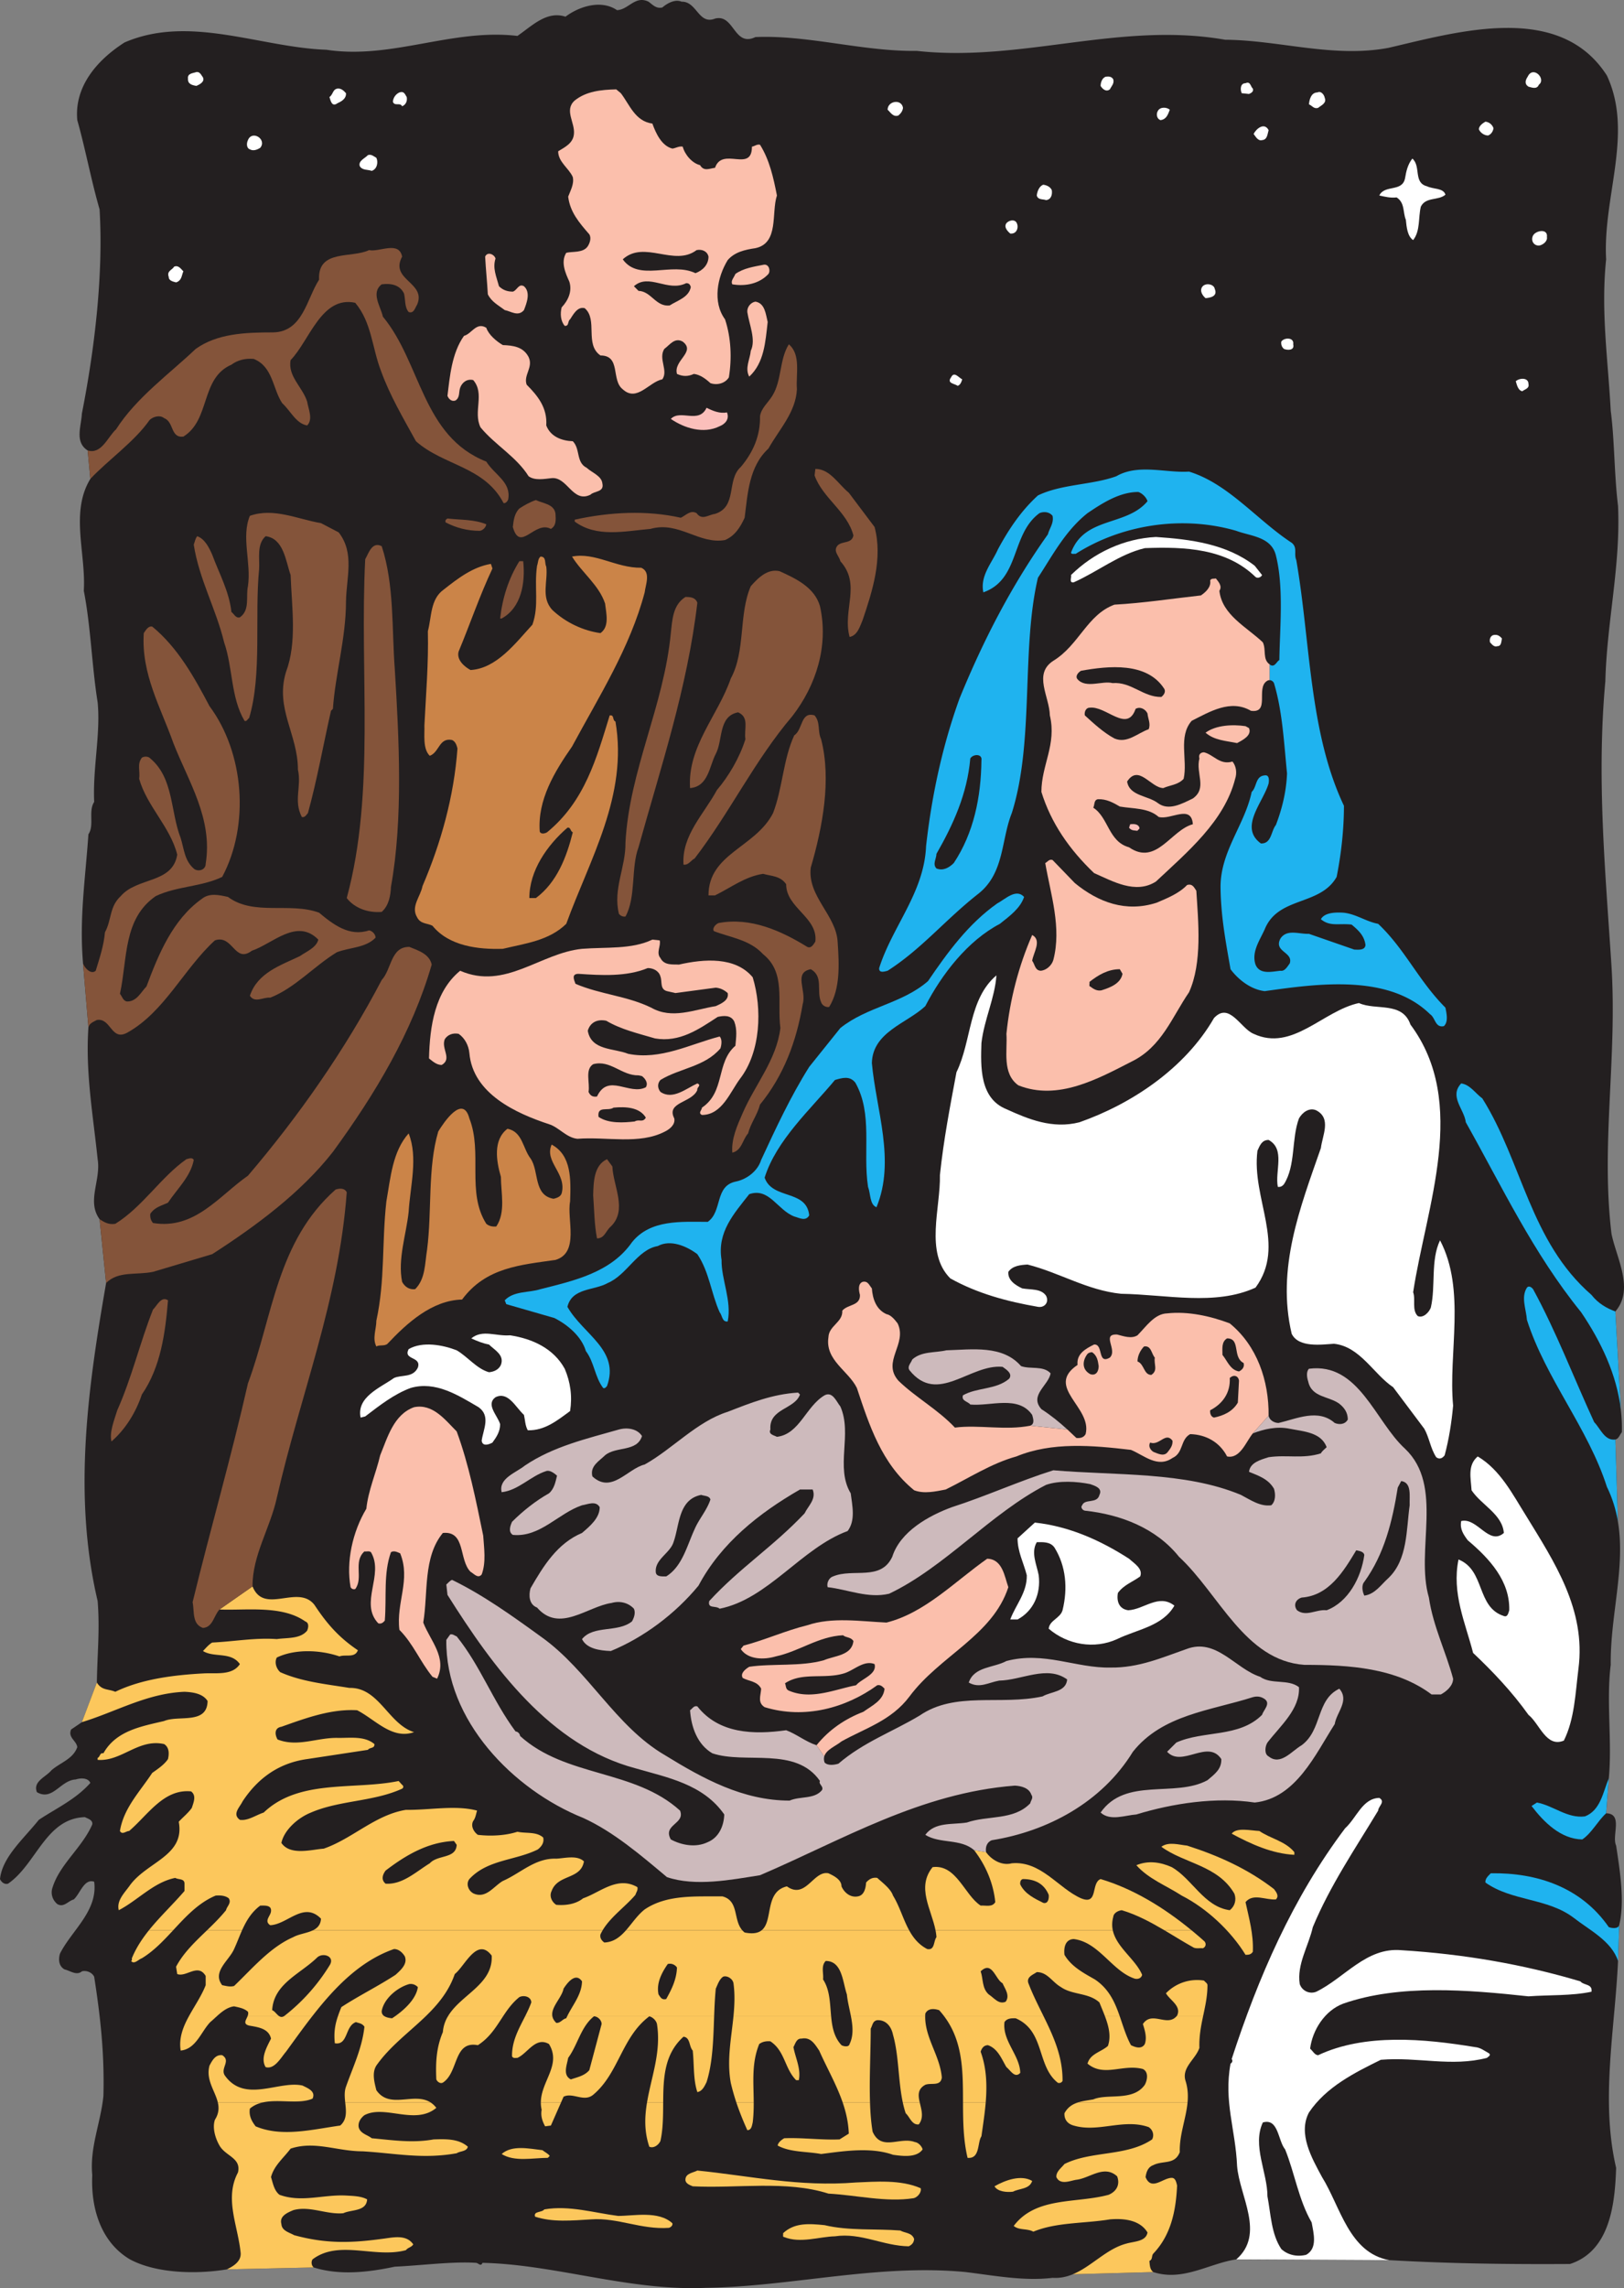 <svg xmlns="http://www.w3.org/2000/svg" width="383.724" height="540.47"><rect width="100%" height="100%" fill="#808080" stroke="none"/><path fill="#231f20" d="M383.223 338.295a37.171 37.171 0 0 0-.243-5.293l-1.3-23.23c4.539-5.266.273-12.535-.91-18.348-2.543-21.07 1.363-41.328 0-63.219-1.454-22.527-3.543-44.324-1.454-67.308.364-14.078 3.633-27.25 2.997-41.418-.907-7.356-.817-15.621-1.723-22.434-.637-12.082-2.363-23.437-1.09-35.789-.82-14.805 6.54-29.793.18-43.418C368.508.397 344.527 7.483 328.086 11.3c-13.078 2.45-25.793-1.82-38.602-1.91-24.796-4.36-48.14 5.36-72.847 2.633-12.719.183-25.797-3.813-38.149-3.266-5.09 2.45-4.996-5.543-9.539-4.363-3.906 1.547-4.27-4.086-7.902-3.996-1.453-.637-3.27.273-4.543 1.363-1.453.363-2.27-.637-3.27-1.363-3.18-1.543-4.722 1.906-7.449 2-3.723-2.543-8.902-.91-12.172 1.543-4.449-1.453-7.902 2.18-11.351 4.543-15.442-1.817-29.703 5.629-45.145 3.27-15.625-.548-32.336-8.36-47.687-1.727-6.54 4.18-11.899 10.445-11.172 18.347 1.906 6.723 3.27 14.172 5.27 21.074.906 15.168-1.094 32.61-4.18 48.231-.184 3.18-1.727 6.723 1.363 8.723l.633 6.718c-4.813 7.903-.996 17.625-1.543 26.434 1.636 8.266 1.91 17.894 3.27 26.34.726 7.449-1.18 15.445-.817 23.527-1.453 2.18.09 5.54-1.363 7.629-.727 10.629-2.18 19.8-1.27 30.52l1.27 15.078c-.727 10.718 1.09 20.62 2.18 31.156.82 4.996-2.634 9.902.456 14.172l1.543 15.078c-4.27 24.613-7.902 50.047-2 75.117.547 6.723-.09 12.535-.18 19.258l-3.542 9.355-2.543 1.727c-.82 1.906 1.27 2.633 1.453 4.176-1 2.816-3.996 3.633-6.086 5.449-1.363 1.637-4.45 2.637-3.453 5.18 3.726 2.18 5.543-2.817 9.176-2.996 1.09-.364 2.906-.457 3.449.816-3.45 3.906-8.082 5.996-12.172 8.719C5.449 434.487.543 438.666 0 443.842c.273.637 1 1.363 1.906 1.09 6.723-4.633 8.903-15.442 18.168-15.715.637.363 1.906.637 1.727 1.727-2.364 5.449-7.633 9.355-9.356 14.808-.547 1.453-.093 2.996 1.09 3.996 1.543.907 2.543-.726 3.902-1.093 1.547-1.45 2.454-4.993 4.817-4.176.91 6.902-5.36 11.535-8.086 16.984-.363 1.274-.363 2.906 1.09 3.727 1.273.27 2.816 1.543 4.09.453 1-.274 2.363.183 2.906 1.27 1.453 9.359 2.453 18.077 2.18 28.16-.637 6.359-3.27 12.171-2.633 18.71-.364 7.723 1.996 15.805 8.902 19.891 6.266 3.363 15.805 3.543 22.887 2.363l20.531-.453c6.086 1.906 12.715 1.18 19.164-.183 6.086-.27 13.625-1.27 19.164-.907.547 0 1.184 1 1.547 0 17.168.364 34.79 6.723 52.774 5.903 20.074-.27 40.69-5.723 61.402-3.723 6.719.816 13.715 2.18 20.527 1.363 1.75.114 3.32-.234 4.793-.843l19.008-.52c6.992 2.27 13.078-2 19.617-3l36.153.184c14.078.816 28.34 1 42.69.91 9.54-3.09 10.626-14.352 10.903-22.711-3.726-15.985-.277-32.79.45-48.867l.273-8.446c1.363-5.543.184-12.808-.723-18.804-1.093-2.36 1.723-7.54-2.363-7.63l.633-8.265c.82-8.629-.633-18.258.457-26.797-.145-11.605 3.531-22.976 1.691-33.886l-.601-19.34c.816-.184 1-1.09 1.543-1.727"/><path fill="#fcc75c" d="M35.18 455.955c-1.625 2.028-3.043 4.18-4.024 6.598 0 .273.09.547-.183.637.726.91 1.726-.364 2.543-.637 2.793-1.691 5.093-4.129 7.382-6.598H35.18m16.28 40.621c.313 1.309.259 2.653-.683 4.13-.636 1.906.09 4.359 1.086 6.085 1.457 2.543 5.18 2.906 4.364 6.356-3.27 6.18 0 12.535.632 18.984.184 2-1.722 3.18-3.27 3.906l20.532-.453c-.547-.453-.637-1.363-.273-1.91 6.265-4.723 14.714-.18 22.07-2.176.457-.636 1.273-.636 1.727-1.363-1.727-2.543-5.086-1.547-7.63-1.273-7.359 1-13.261 1.09-20.527-.907-1.093-.636-2.906-1-3-2.636-.543-1.907 1.547-2.723 2.817-3.27 3.906-1.09 7.812 1.09 11.808.727 1.907-.907 5.45-.364 5.633-3.27-1.453-.816-3.543-.816-4.996-.91-5.36-.27-10.54 1.726-15.715-.18-1.273-1-1.543-2.726-2-4.18.727-2.722 2.91-4.449 4.633-6.718 5.723-1.91 10.992.633 16.988.633 7.809.457 14.168 1.91 22.254.457.817-.547 2.36-.364 2.633-1.547-2.18-1.906-5.176-1.817-8.082-1.723-4.996.906-9.629.18-14.625-.273-1-.817-2.727-1.09-3.09-2.633-.184-1.184.547-2.184 1.363-2.817 4.813-2.543 11.989 2.45 16.985-1.726a5.324 5.324 0 0 0-1.41-1.313H81.566c.215 2.028.5 4.036-1.18 5.489-6.538.91-13.804 2.816-19.984.183-.906-1.18-1.632-2.453-1.359-4.18.926-.796 2.012-1.246 3.184-1.492H51.46m76.333 0c-.008.57.05 1.16.191 1.766-.273 1.453.18 2.727.817 3.906l1.363-.183 2.414-5.489h-4.785m25.094 0c-.57 3.414-.692 6.86.531 10.485.996.457 2.18-.364 2.633-1.36.64-2.886.625-6.011.648-9.125h-3.812m21.086 0c.746 2.23 1.629 4.407 2.605 6.579 1 0 1.09-1.09 1.274-1.817.199-1.617.246-3.203.238-4.762h-4.117m25.125 0c.804 2.34 1.363 4.778 1.46 7.399l-2.18 1.363c-4.269.18-8.901-.457-13.081-.273-.633.363-1.453 1-1.543 1.726 2.996 1.633 6.812 1.36 10.266 1.996 5.085-.636 11.625-1.726 16.984.184 2 .273 5.543.816 6.996-1.274-.184-.726-1-1.632-1.816-1.726-3.543-1.363-7.903 2.273-9.996-2.45-.356-2.1-.54-4.46-.618-6.945h-6.472m14.211 0c.187.883.414 1.746.691 2.582 1 .91 1.457 2.817 3.09 2.637 1.265-1.598.62-3.48.223-5.219h-4.004m14.238 0c.012 4.352.043 8.79 1.078 13.121 3 .27 2.27-3.632 3.27-5.09.367-2.632.792-5.327 1.015-8.03h-5.363m27.266-.001c-1.325.407-2.512 1.11-3.297 2.582-.09 1.547.816 2.547 2.18 2.907 5.812 1.726 11.808-1.723 17.71.367 1 .633 1.364 1.906.82 2.906-5.996 4.086-14.351 2.633-20.71 5.813-.817 1-2 1.816-1.91 3.086.91 2 3.363.82 4.726.636 3.18-.363 6.54-3.633 9.629-.816.726 1.906-.09 3.543-2 4.36-7.629 2.09-17.168.363-22.434 7.359 1.27 1.086 3.176.543 4.633 1.359 5.445-2.27 12.078-1.906 18.074-2.906 3.27-.27 7.086.093 8.903 3.09-.367 2.18-3.18 2.09-4.996 2.632-4.704 1.227-8.227 5.418-12.649 7.243l19.008-.52c-.82-.637-.82-1.637-.91-2.637.816-.363.453-1.18.91-1.722 4.176-4.36 5.355-10.082 5.629-16.078-.18-.727-.363-1.817-1.27-1.817-2.09 0-4.816 3.18-6.18-.183.184-1.18.548-2.36 1.821-2.817 2.27-1.18 5.086 0 6.266-3.086-.13-4.074 1.484-7.879 1.836-11.758h-25.79"/><path fill="#fcc75c" d="M62.227 496.576c3.77-.793 8.433.516 11.62-.867.817-1.726-1.09-2.453-2.363-3.09-5.539-1.273-13.625 4.27-18.347-2.359-1.18-1.727 1.543-3.453-.637-4.816-1.633-.18-2.36 1.273-2.996 2.453-.918 3.37 1.305 5.957 1.957 8.68h10.766m202.355-20.309c-1.145-3.297-2.531-6.477-5.89-8.719-2.544-1.453-5.54-2.996-7.176-5.812-.18-1.543.09-3.633 2.18-3.723 5.995.723 9.085 7.629 14.44 9.355.727.18 1.548-.093 1.727-.91-1.531-3.648-6.05-6.472-6.926-10.504h-41.886c.105.535.18 1.07.219 1.602-.727 1-.364 3.18-2.184 2.816-2-1.035-3.274-2.617-4.262-4.418h-34.87c-.817.645-2.052.899-4.009.512a3.995 3.995 0 0 1-.543-.512h-27.5c-1.37 1.551-2.894 2.785-5.113 2.875-.637-.453-1.09-1.09-.91-1.906.152-.332.32-.652.504-.969h-93.48c-2.778 2.684-5.56 5.29-7.301 8.598l.273 1.727c2.18.816 4.902-2.637 6.723.453v2.18c-.985 2.542-2.645 4.913-3.973 7.355h6.582c1.207-1.098 2.527-2.168 4.11-2.36 1.18.274 2.363.454 3.269 1.274.129.351.043.723-.102 1.086h15.278c5.285-6.79 11.355-13.125 19.34-15.895 1.093 0 2 .82 2.543 1.727.73 1.816-.997 3.27-2.18 4.36-4.176 2.726-8.63 4.905-12.805 7.628a35.5 35.5 0 0 0-.824 2.18h20.738c2.918-2.828 5.485-5.922 6.88-9.988 2.362-1.817 5.269-8.903 8.722-4.36.375 6.817-7.29 9.184-10.34 14.348h13.027c1.082-1.637 2.219-3.235 3.852-4.54 1.09-.546 2.816-.09 2.816 1.27-.406 1.13-.926 2.203-1.457 3.27h44.664c.082-2.242.18-4.45.39-6.54.458-1 .821-2.179 1.727-2.816.91-.36 2.274.457 2.454 1.547.363 2.606.25 5.203-.004 7.809h45.304c.004-.211.012-.422.024-.633.636-1.363 2.18-1.18 3.273-.82.43.476.824.96 1.195 1.453h23.489c-1.239-2.52-2.516-5.02-3.52-7.63-.73-1.632.996-2.179 1.906-2.812 2.543 0 3.633 2.36 5.723 3.543 2.723 1.907 6.54 1.27 9.082 3.63.414 1.058.89 2.156 1.309 3.269h3.492m19.684 0c.504-2.395 1.039-4.735 1.039-7.356 0-.453-.543-.726-.817-1.09a10.235 10.235 0 0 0-8.992 2.997c.91 1.636 3.723 3 2.633 5.27-.047.062-.098.12-.149.179h6.286m-239.641 0c-1.379 2.523-2.395 5.129-1.934 8.086 3.633-.364 4.813-4.45 6.993-6.723.496-.41 1-.89 1.523-1.363h-6.582"/><path fill="#fcc75c" d="M58.484 476.268c-.37.926-1.129 1.789.375 2.183 2 .364 4.633.633 5.176 3.086-.996 2-2.543 4.633-1.27 6.723 2.09.637 3.633-2.27 4.813-3.633 1.98-2.722 4.016-5.578 6.184-8.36H58.484m21.352.001c-.664 1.96-.988 3.816-.719 6.36 3.176.546 2.36-4.087 4.992-4.997.727.274 1.453.274 2 1.09-.547 5.09-2.726 9.539-4.359 14.172-.418 1.148-.316 2.422-.184 3.683h20.118c-3.914-2.46-9.622 1.72-12.758-2.867-.457-1.816-1.09-4.086 0-5.812 3.176-4.532 7.726-7.836 11.648-11.63H79.836m26 .001a8.446 8.446 0 0 0-1.195 3.726c-1.547 3.633-1.727 7.176-1.547 11.172.273.637 1.09 1.18 1.726.637 3.543-2.543 2.364-9.809 8.086-8.719 2.836-1.8 4.328-4.355 5.957-6.816h-13.027m18.238 0c-1.496 2.965-3.152 5.84-3.086 9.449.274.543.817.363 1.274.363 2.449-1.09 4.27-5.086 7.449-3.27 3.016 4.891-1.871 8.759-1.918 13.766h4.785l.582-1.32c2.18-1.094 4.813 1.36 6.996-.457 6.086-5.086 6.719-13.625 13.262-18.527.816.18 1.633.996 1.812 1.816 1.043 6.598-1.343 12.492-2.343 18.488h3.812c.043-5.707.219-11.379 4.801-15.492 1.637.184 1.27 2.27 2.18 3.27.363 3.27.09 6.812 1.09 9.808 1.18-.18 1.726-1.453 2.18-2.359 1.472-4.613 1.593-10.172 1.788-15.535h-44.664m49.231 0c-.512 5.187-1.602 10.39-.633 15.715.367 1.57.805 3.093 1.3 4.593h4.118c-.02-4.742-.543-9.254 1.305-13.765.726-.547 1.636-.727 2.636-.637 3.45 2.27 3.36 6.45 6.082 9.172h.637c.547-2.723-.816-5.266-1.273-7.809.457-.82.73-2.09 1.91-2 2.18-.453 3.18 1.364 4.175 2.817 1.813 4.093 4.079 7.996 5.536 12.222h6.472c-.187-5.687.168-12.027.168-17.398.45-.82.45-1.82 1.543-2 2.18-.09 3.36 1.637 3.723 3.453 1.398 4.887 1.203 10.766 2.305 15.945h4.003c-.37-1.629-.523-3.129 1.32-4.136 1.364-.547 3.634.453 3.907-1.727-.437-5.152-3.977-9.297-3.93-14.445h-45.304m49.797 0c4.468 5.965 4.425 13.023 4.445 20.308h5.363c.328-4.011.215-8.046-1.195-11.949.273-.91.816-1.543 1.726-1.543 2.36.817 3.27 3.36 4.36 5.176 1 .816 1.996 2.723 3.27 1.363-.09-4.18-4.27-7.539-3.727-11.992.636-.996 1.91-.906 2.636-.906 6.993 2.996 4.903 11.262 9.993 15.258.453.093.816 0 1.09-.453.058-5.704-2.137-10.512-4.473-15.262h-23.488m37.988 0c.875 2.324 1.488 4.722.691 6.996-1.636 1.453-4.18 1.816-4.816 4.18 3.906 3.27 8.355 0 13.082 1.27 1.453.726 1 2.726.453 3.726-2.816 3.996-8.813 1.996-12.172 3.449-1.168.207-2.39.34-3.515.687h25.789c.148-1.66.07-3.332-.473-5.046-1-3.18 2.36-5.086 3.27-7.813-.09-2.734.374-5.117.867-7.45h-6.286c-2.277 2.552-5.8-1.382-7.933 1.821.453 1.453 1 3.18.453 4.723-.727 1.27-2.18.816-3.27.273-1.16-2.137-1.843-4.504-2.648-6.816h-3.492m14.066-20.313c2.23 1.32 4.434 2.703 6.696 3.965.636.453 1.636.18 2.363.274.82-.364.82-1.274.273-1.727a92.03 92.03 0 0 0-2.933-2.512h-6.399m-132.773 0c1.863-3.16 5.449-5.664 7.762-8.386.183-.637.636-1.094.457-1.817-4.723-2.726-8.813 1.27-12.809 2.633-1.816 1.453-4.27 1.727-6.36 1.543-1-.637-1.722-2-1.09-3.27 1.454-3.996 6.903-2.632 7.63-6.992-1.633-1.547-4.54-.73-6.54-.636-4.996-.184-8.445 3.449-12.624 5.265-2.18 1.274-3.907 4.18-6.813 3-1.27-.547-1.996-2.273-1.09-3.453 4.27-4.633 10.899-4.36 16.168-6.992.91-.727 1.547-1.637 1.274-2.817-1.637-1.453-3.996-.91-6.086-1.363-2.817.91-6.27 1.09-9.356.727-1-.727-1.726-2.09-1.094-3.27.547-.726.637-1.543.91-2.453-5.085-1.363-11.261-.09-16.804-.18-7.266 1.18-12.625 6.813-19.438 9.172-2.816.184-7.902 1.727-9.992-1.363.637-2.996 3.817-5.902 6.996-7.172 6.723-2.91 14.805-2.547 21.528-5.633a.516.516 0 0 0 0-.91l-.817-.906c-10.539 2.18-23.527-.547-31.886 7.45-1.907.632-3.723 1.995-5.63 1.722-1.906-1.36 0-2.996.637-4.36 3.723-5.632 8.72-9.082 15.258-9.992l14.352-2.18c.453-.636 1.636-.273 1.543-1.363-2.27-1.906-5.45-1.453-8.446-1.453-4.996-.18-9.628 2.27-14.441.363-.637-1.09-.82-2.722.906-2.996 5.633-2 11.719-4.27 17.895-3.906 4.27 2.18 8.265 6.996 13.445 5.176-6.086-1.906-8.27-10.625-15.262-10.446-5.539-.906-11.261-1.453-16.347-3.722-.82-.727-1.457-2.18-.82-3.453 4.359-2.09 10.265-1.817 14.808-.27 1.453-.547 3.633.453 4.355-1.453-4.449-3-7.265-6.18-10.261-10.719-3.906-4.996-11.899 2.45-14.625-4.363l-7.813 5.453c6.18.27 14.719-1.09 20.258 2.813 1 .363.727 1.547.453 2.183-1.637 1.996-4.629 1.633-7.176 1.996-5.086-.363-9.898.547-15.257.817-.817.457-1.637 1.453-2.18 2 2.633 1.633 6.629.09 8.719 3.09-1.727 2.632-5.27 2.086-8.266 2.18-6.996.363-14.805 1.269-21.164 4.359-1.727-.727-3.18-.274-4.36-2.18l-3.542 9.355c8.082-2.453 15.351-6.812 24.25-7.175 2.09.09 4.363.453 5.453 2.18-.094 5.632-6.813 3.269-10.266 4.722-5.36 1.27-11.355 2.27-14.351 7.629-.907-.18-.727.82-1.364 1.09v.457c5.633.453 9.63-5.09 15.715-3.727 1.27.817 1.18 2.363.91 3.543-.91 1.363-2.453 2.363-3.726 3.27-2.996 4.543-6.723 8.265-7.63 13.715.544 1 1.454 0 2.18 0 4.454-3.813 8.176-9.989 14.626-9.352 1.363.996.542 2.723.18 3.902-.907 1.274-2.09 2.18-3.087 3.27 1.543 8.176-7.722 9.45-11.718 15.262-1.274 1.726-2.997 3.453-2.454 5.632 4.543-2.363 8.266-6.632 13.352-7.632.727.457 2.18.093 2.18 1.363v1.726c-2.73 3.176-5.836 6.079-8.418 9.297h5.718c3-3.23 5.989-6.508 10.059-8.207 1.18-.09 2.27 0 3.09.637.726 1.09-.457 1.906-.637 2.816-1.375 1.704-2.941 3.243-4.508 4.754h93.48m33.02 0c-2.214-2.515-.746-7.008-4.726-8.027-5.996.094-12.992-.543-18.348 3.09-1.723 1.347-2.988 3.316-4.426 4.937h27.5m39.422 0c-1.433-2.61-2.262-5.68-3.82-8.207-.543-1.636-2.543-3.086-3.723-4.18-1.094-.18-1.91.274-2.636 1.094-.09 1.36-.454 2.996-1.907 3.266-1.816.367-3.27-.906-3.906-2.36 0-1.636-1.906-2.542-3.086-3.09-3.543-.726-5.363 6.27-9.812 3.09-5.352 1.27-3.168 8.16-5.98 10.387h34.87"/><path fill="#fcc75c" d="M281.555 455.955c-6.645-5.46-13.832-9.82-21.5-12.113-2.364.91-.457 6.27-4.633 4.543-5.36-2.363-9.45-8.902-16.352-8.266-2.36.637-4.812-.816-6.082-2.636l-2.816-.453c2.723 3.542 4.539 7.722 4.996 12.261-.73 1.274-2.273.727-3.453.82-3.817-2.453-5.723-9.812-11.356-9.085-3.859 4.765-.297 9.894.692 14.93h41.886c-.214-.989-.207-2.051.114-3.212.09-.91 1.18-1.453 2-1.543 3.597 1.075 6.879 2.848 10.105 4.754h6.399"/><path fill="#1fb3ef" d="M381.68 340.022c-2.543.363-3.543-2.637-4.996-4.09-4.817-10.445-8.903-21.254-14.442-31.426-.363-.453-1-.91-1.453-.363-1.453 2.27-.184 5.086 0 7.629 4.45 13.898 14.441 25.523 18.89 39.422 1.321 2.691 2.134 5.414 2.602 8.168l-.601-19.34m-1.547 80.023c-1.36 3.18-1.906 7.54-5.63 8.992-4.179.543-7.448-2.543-11.355-3.27l-1.27.817c2.907 3.817 6.903 7.813 11.99 7.903 2.269-1.543 3.632-4.36 5.632-6.176l.633-8.266"/><path fill="#cdbabc" d="M232.988 437.483c-.183-1.18.18-2.36 1.36-2.813 13.082-2.09 25.98-8.902 33.336-20.894 6.996-8.809 18.441-9.72 28.34-12.899 1-.27 1.906-.18 2.816.457 1.453 1.09-.274 2.543-.637 3.723-5.45 5.45-13.808 3.633-20.254 6.539l-2.183 2.18c3.543 3.816 9.629-3.086 12.808 1.726.094 2.363-1.543 3.543-3.27 4.996-7.718 4.18-19.347-.816-25.25 7.633 2.27 2.086 5.813.633 8.446.453 8.629-2.637 18.805-4.18 27.977-2.816 9.718-1 14.351-11.446 18.894-18.531.453-2.817 3.543-5.543 1.09-8.356-5.54 2.633-3.996 9.719-8.902 13.352-2.36 1.363-4.997 4.906-7.809 2.636-1.094-.547-.82-2.453-.273-3.273 3.085-3.996 7.718-7.902 7.445-13.078-2.543-2-6.54-.547-9.172-2.453-5.906-1.91-10.355-9.266-17.441-6.54-5.723 1.997-11.262 4.45-17.895 4.36-8.172.18-15.71-3.906-24.613-1.543-3 1.633-7.63 1.27-8.903 5.086 2.543 1.453 4.633 0 7.176-.457 5.36-.09 11.356-3.723 16.078-.27-.273 2.996-3.816 2.817-5.812 3.996-9.992 2.18-20.621-1.273-29.07 4.54-6.356 3.816-13.262 6.27-19.165 11.355-.906.273-2.453.547-3.27-.273-.183-.54-.194-1.012-.081-1.43l-1.824-2.656c-2.547-.817-4.723-2.633-7.176-3.543-7.723 1.09-15.899.82-20.984-5.633-.817-.27-1.18.547-1.723.91.27 3.996 1.723 8.086 5.266 10.172 7.812 2.637 19.71-1.723 25.433 6.543-.453.723 1 1.27.453 2.18-1.816 2.18-5.176 1.359-7.629 2.449-10.992 0-20.437-5.176-29.43-10.715-11.718-6.816-18.077-19.984-29.156-27.887-6.902-4.996-13.718-9.902-21.164-13.535-.547.184-.91.727-1.363 1.09l.274 2.453c10.808 17.168 24.25 35.605 44.414 40.965 7.539 2.18 15.988 3.723 20.984 10.902-.09 2.723-1.273 5.45-3.906 6.54-2.817 1.363-6.176.726-8.72-.637-2-3.543 3.45-3.633 2.18-6.813-10.808-9.809-26.976-7.812-37.788-17.621-.09-.543-.454-1-1.09-1.09-5.45-7.36-8.262-15.441-13.895-22.437-.547-.18-.91-.633-1.547-.454l-.906 1.274c-.273 18.984 15.805 35.422 32.336 42.055 7.176 3.27 13.625 8.808 19.8 13.988 6.723 2.27 15.079.637 21.985-.453 19.527-8.36 37.875-19.442 60.219-21.164 1.547.09 3.363.543 3.906 2.18.547.726-.183 1.359-.273 1.995-3.903 4.09-10.082 2.817-14.985 4.543-3.453.547-7.539-.183-9.812 2.907 3.453 2.18 8.36.816 11.539 3.633l2.816.453"/><path fill="#fbbfac" d="M194.754 414.889c.445-1.629 2.777-2.48 4.078-3.563 5.543-3.09 11.809-4.906 16.078-10.629 7.176-9.628 19.621-14.351 23.344-25.796-.91-2.543-1.363-6.633-4.996-6.723-7.63 5.36-14.715 12.809-23.797 15.078-6.086-.273-12.809-1.363-18.711.637-5.18 1.273-9.902 3.453-15.078 4.816l-.637.817c1.727 2.543 5.54 2.543 8.266 1.726 5.539-1.183 10.082-4.726 15.894-4.996.727.633 1.817.363 2.453 1.363-.363 3.45-4.449 3.45-6.992 4.54-5.453 1.542-12.176.726-17.625 1.542-.906.547-2.18 1.547-1.543 2.637 1.453.817 3.453.727 4.36 2.543-.09 1.633-.907 3.27.82 4.36 9.445 2.906 19.254.183 26.613-5.18.817-.18 1.27.367 1.723.82-.27 2.813-2.996 3.996-4.996 5.45-4.266 1.636-8.082 4.179-11.078 7.902l1.824 2.656m103.633-263.164c-3.817-3.633-9.63-6.45-10.266-12.172.727-1.09-.183-2.09-.816-2.906-.547.09-1.09-.09-1.364.453.274 1.543-1 2.726-2.18 3.543-6.538.726-13.714 1.816-20.437 2.18-6.449 2.363-8.36 9.539-14.441 13.261-4.817 3.09-.91 8.446-.82 12.899 1.636 6.902-1.997 11.718-1.997 18.074 2.27 7.36 6.63 13.625 12.442 19.168 4.363 1.906 9.812 5.086 14.625 1.996 7.449-6.992 16.168-14.258 18.71-24.25.458-1.363.274-3-.632-4.09-3 .91-4.453-1.633-6.723-2.18-.816 0-1.363.547-1.09 1.454-.91 3.542 1.907 6.996-1.546 9.449-2.633 1.27-5.72 2.996-8.266 1.09-2.36-1.817-6.719-1.637-7.266-5.09 2.727-4.176 5.543 1.457 8.54 1.547 1.636-.727 3.453-.727 4.812-2.18 1-4.453-1.36-9.992 1.91-13.715 4.176-2.09 9.172-5.18 13.988-2.363 4.543.637 1.18-5.27 3.723-6.996.215-.176.473-.254.727-.242v-3.7c-1.774-1.238-.778-3.433-1.633-5.23"/><path fill="#1fb3ef" d="M341.531 238.014c-6.36-6.36-9.539-13.805-15.894-19.8-2.91-.544-5.27-2.36-8.266-2.634-1.726-.09-4.363-.09-5.27 1.543 2.18 1.817 4.27.91 7.266 1.274 1.637 1.363 3 2.633 3.27 4.812-.09 1.363-1.907 1.09-2.633 1.09l-10.719-3.723c-2.363.09-5.18-1.183-6.723 1.09-1.726 3.18 3.09 3.18 2.18 5.903-.543.73-1.18 1.91-2.18 1.726-1.996.184-4.902 1-5.902-1.453-1-2.996 1-5.723 2.18-8.355 3.18-7.813 13.078-5.45 16.984-12.356 1.09-5.45 1.727-11.262 1.727-16.8-8.266-17.442-7.903-38.786-11.262-58.044-.637-1.543.363-2.906-1.09-4.086-8.086-5.27-14.988-13.988-24.254-16.804-5.449.363-11.988-1.91-17.168 1.09-5.722 2.09-12.898 1.816-18.527 4.539-4.09 3.726-6.996 8.175-9.45 12.718-1.452 3.27-4.269 6.266-3.452 10.172 8.722-3.086 6.453-13.715 13.265-18.71 1.09-.454 2.36-.274 3.086.636.363 1.723-.726 2.906-1.09 4.36-8.718 12.261-15.351 25.25-20.89 38.785-3.996 11.082-6.54 22.707-7.903 34.878-.453 10.993-7.992 18.985-11.082 28.797-.09 1.27 1.27.817 1.996.633 8.086-5.176 13.625-12.078 21.528-18.258 6.086-4.902 5.27-12.625 7.812-18.984 5.36-16.89 2.18-38.691 6.18-55.59 3.45-5.27 6.45-11.078 11.715-15.258 3.633-2.453 7.629-4.996 11.992-4.996.906.274 1.906 1.27 2.18 2.18-4.996 5.996-14.899 3.543-18.078 12.172.183.453.726.183 1.09.273 10.812-6.906 25.16-9.176 37.968-5.449 3.36 1.27 8.266 1.36 9.356 5.809 1.91 7.543.91 17.351.82 24.707-.637.367-1 1.546-1.91 1.273a4.462 4.462 0 0 1-.363-.219v3.7c.394.023.78.257 1 .699 1.996 6.629 2.363 14.078 3.085 21.343-.18 4.36-1.18 8.36-2.632 12.172-1.18 1.453-1 4.45-3.543 4.36-5.266-3.813.547-9.719 1.82-14.168.09-.547.27-2.09-.91-1.91-2.27.183-1.817 2.726-3.09 3.906-1.633 7.812-7.445 14.082-7.355 22.621.09 6.992 1.27 12.988 2.359 19.254 1.816 2.453 4.816 4.816 8.086 5.18 12.351-1.727 29.246-4.18 39.058 5.449 1.27.816 1.18 3.27 3.27 2.816 1.09-1 .637-3 .363-4.363"/><path fill="#fff" d="m296.477 133.647 1.726 2.183c-.183.453-1 .907-1.543.453-6.902-6.722-16.62-7.175-26.16-6.812-6.086 1.453-11.082 5.539-16.805 8.082-1.18.184-.453-1.18-.636-1.723 5.359-5.27 12.535-8.629 20.074-8.992 8.176.543 16.715 1.633 23.344 6.809m58.406 17.168c-.18.73-.09 1.82-1.09 1.82-.816.27-1.273-.457-1.727-.91-.18-.727.094-1.543.82-1.727.907-.18 1.45.184 1.997.817"/><path fill="#231f20" d="M275.043 162.623c.453.637.09 1.453-.637 2-4.27.09-7.086-3.633-11.535-3.27-2.363-.636-6.27 1.364-8.266-.91-.636-.726.18-1.632.817-2 6.539-1.18 15.531-2.085 19.621 4.18m-6.723 4.817c1.09-.637 2.36.09 2.817 1.09.09 1.18.816 2.453.27 3.722-2.634.91-5.087 3.453-8.083 2.18-2.543-1.363-4.906-3.543-6.996-5.45-.18-.816.274-1.816 1.094-1.816 3.902-.547 8.898 6.086 10.898.274"/><path fill="#fbbfac" d="M295.117 171.979c.723 1.726-1.453 2.816-2.816 3.543-2.637-.543-5.36-.637-7.45-2.453 2.454-1.817 6.45-1.997 9.446-1.543l.82.453"/><path fill="#231f20" d="M231.895 179.612c-.09 8.628-1.817 17.164-6.54 24.25-1.09 1.09-2.542 1.91-4.085 1.273-1-1 0-2.363 0-3.453 3.996-6.992 7.265-14.168 7.992-22.527.636-1.09 2.906-1.18 2.633.457m32.699 10.898c3.18.547 6.722.273 9.176 2.453 2.816.817 7.722-3.09 8.082 1.727-5.176 1.363-8.63 9.898-15.075 5.449-4.906-1.363-4.816-6.996-8.449-9.356.363-.726.09-1.816 1.09-2 2-.09 3.633.817 5.176 1.727"/><path fill="#fbbfbb" d="M269.227 195.506c.093.363-.364.453-.454.727-.726-.09-1.453 0-1.996-.727l.27-.816c.82-.094 1.91-.094 2.18.816"/><path fill="#fbbfac" d="M253.969 208.588c5.539 4.54 12.078 6.992 19.347 4.629 2.543-1.09 5.27-2.18 7.176-4.176 1.27-.363 1.633.543 2.18 1.36.453 7.27 1.453 16.988-1.727 23.98-3.996 5.813-6.449 12.899-13.535 16.352-7.992 4.086-17.437 9.355-26.793 5.629-3.906-2.813-2.543-8.172-2.816-12.168.816-8.086 2.906-16.079 6.086-23.344 2.36 1.27.273 4.176 0 6.086.633.816.633 2.27 1.996 2.36 1.363-.09 2.637-1.274 3-2.544 1.996-7.629-.637-15.531-1.91-22.89.547-.27.91-1 1.726-.727l5.27 5.453"/><path fill="#1fb3ef" d="M241.977 211.858c-.907 2.722-3.45 4.539-5.723 6.355-7.629 4-13.715 11.899-17.621 19.438-4.36 4.09-12.446 6.086-12.625 13.445 1 11.082 5.633 23.07 1.09 34.062-1.633-.636-1.36-3.18-1.996-4.816-1.274-8.355 1.18-17.258-3-24.613-1.36-1.727-3.18-1.09-4.813-.637-5.812 6.996-13.809 14.168-16.621 23.07 1.812 5.27 9.898 2.727 10.535 8.903-.82 1.543-2.453.547-3.543.273-3.996-1.543-5.906-6.902-10.629-5.27-3.633 4.633-7.629 8.993-6.539 15.532-.09 4.543 2.453 9.629 1.453 14.535-1.36.184-1.27-1.453-1.906-2.18-2-4.449-2.453-9.539-5.27-13.715-2.542-1.91-6.355-3.543-9.355-1.91-4.812.82-7.266 6.813-11.809 8.723-3.18 1.816-8.445 1.09-9.535 5.629 3.723 6.543 12.442 10.176 9.356 18.71-.274.274-.457.638-.91.458-1.996-2.633-2.09-6.086-4.086-8.719-1-3.453-4.36-6.27-7.45-7.812-3.812-1.09-7.539-2.18-11.355-3.27l-.363-.91c2.183-2.27 5.633-1.727 8.449-2.633 7.902-2 16.621-3.906 21.617-11.082 4.36-5.45 11.719-4.816 17.895-4.816 3.543-2.453 1.543-8.536 6.722-9.536 2.543-.546 5.086-2.453 5.903-5.085 3.453-7.45 6.902-14.899 11.355-21.985l7.356-9.172c6.359-5.086 14.535-5.722 20.71-11.082 4.633-6.812 9.54-13.535 16.352-18.347 1.906-1 4.45-3.633 6.356-1.543"/><path fill="#231f20" d="M265.23 230.022c-.453 2.363-2.996 3.27-4.996 3.906-.996.184-1.816-.273-2.632-.91-.364 0-.09-.723-.18-1.086 2.086-1.637 4.36-3 7.172-3l.636 1.09"/><path fill="#fff" d="M235.438 230.385c-.364 5.36-2.907 10.445-3.543 15.988-.18 5.54-.454 13.078 5.906 15.621 5.176 2.364 10.898 4.727 17.258 3.09 12.171-4.27 24.886-12.625 31.789-24.617 3.632-3.906 6.27 2.453 9.359 3.727 9.172 4.27 16.348-5.45 24.887-7.27 3.996 1.82 10.261-.453 12.172 5.086 13.804 18.531 3.722 42.965.636 63.223.637 1.726-.363 4.18 1.09 5.629 1.27.546 2.633-.817 3.086-1.997 1.184-5.085-.09-11.171 2.18-15.894 6.176 11.805 1.91 26.613 3.09 39.055-.364 4-1 7.996-2 11.718-.453.637-1.18 1.09-1.996.457-1.364-2.09-1.637-4.636-2.817-6.722l-7.36-9.813c-4.628-3.086-7.808-9.625-13.987-10.261-2.907.18-8.356.996-9.989-2.364-3.636-15.441 1.996-29.793 6.903-43.87.363-2.997 2.543-6.993-1.09-8.903-1.637-.727-3.27.453-4.09 1.91-1.817 4.902-.727 11.078-3.54 15.531-.366.453-.82.727-1.456.633-.727-3.723 1.82-8.898-2.176-11.082-1.637 0-2.09 1.363-2.637 2.547-1.453 11.351 6.903 22.344-.453 32.336-9.539 4.36-20.984 1.633-31.793 1.453-7.992-.82-14.531-4.996-22.07-6.902-1.637.09-3.543.27-4.543 1.722-.18 2 1.726 3.18 3.27 3.906 1.996.364 4.449 0 5.632 1.727.817 1.547-.363 2.906-1.906 2.633-7.36-1.27-14.355-3.176-20.71-6.719-6.087-6.086-2.274-16.625-2.454-24.437.91-8.536 2.363-15.985 3.906-24.25 3.633-7.45 2.817-17.258 9.446-22.891"/><path fill="#cdbabc" d="M299.75 334.389c.18 1.09 1.36 1.726 2.36 1.726 4.269-1 9.355-3.453 13.261 0 1.09.454 2.453.364 3.09-.816 0-1.547-.73-2.727-2-3.727-2.453-1.816-6.54-1.453-7.356-5.265-.273-.82-.546-2.274.18-3 11.809-1.543 15.625 12.445 22.707 18.894 9.266 8.809 2.363 23.98 5.633 35.153 1 6.812 3.996 12.715 5.723 19.164 0 1.637-1.543 3-2.907 3.726h-2.18c-8.355-6.27-19.347-6.996-30.066-6.996-14.078-.996-20.164-16.804-29.61-25.523-5.362-6.723-13.718-9.992-22.257-10.899-.543-.093-1.086-.82-.633-1.273.633-1.633 3.543-.273 4.086-2.453.817-1.633-1.18-2.18-2.18-2.543-3.18-.637-7.355-.906-10.445.18-13.082 6.722-23.89 19.44-37.062 25.707-4.992 1.183-9.719-1-14.532-1.543-.273-.817.184-2.18 1.274-2.543 4.723-2 11.262 1.18 13.988-4.633 1.906-5.996 8.63-9.719 14.078-11.719 8.176-2.633 15.895-6.176 23.98-8.719 14.805 1.27 31.063.274 44.325 5.813 2.27 1.18 4.543 2.816 7.176 2.453 1.09-1 1-2.727.637-3.906-1.364-2.36-3.723-3.09-5.903-3.996.27-2.18 2.633-2.817 4.633-3.45 4.266-.636 8.082.45 12.352-.91.273-.543.906-1 1.359-1.453-1.27-3.543-5.54-3.726-8.719-4.36-3.086-.636-6.086.09-8.719 1.09l3.727-4.18"/><path fill="#fbbfac" d="M296.023 338.569c-1.636 1.996-2.996 6.082-6.086 5.449-1.726-3.363-4.996-5.18-8.718-5.27-2.364 1.274-1.547 4.453-4.18 5.633-3.543 2.453-6.719-.637-9.809-1.91-9.175-1.086-18.71-1.906-27.07 1.547-5.902 1.633-11.172 5.086-16.71 7.812-2.364.453-5.087 1.09-7.45.18-7.719-6.266-10.629-15.441-13.535-24.16-1.996-4.09-7.54-6.54-6.719-11.992.09-2.723 3.45-3.54 3.27-6.266 1.27-1.543 4.27-1.09 4.175-3.723-.27-1-.546-2.636.637-3.09 1.274-.273 1.543.817 2.18 1.543.18 2.454 1 4.997 3.453 6.086 1.09.184 1.996 1.364 2.633 2.18 2.363 4.906-3.813 8.992.183 13.535 3.996 3.907 9.356 6.813 13.352 11.082 5.629-.726 11.988.727 17.8-.453l8.778.903c.7.64 1.402 1.304 2.125 2 .91.093 1.727-.09 2.18-.907 1.633-6.36-9.719-11.082-1.907-16.347-.273-2.637 1.907-3.817 3.903-4.817 2.273-.18.73 4.817 3.726 3.09 1.907-1.816-2.09-5.633 1.727-5.45 1.453.364 3.36 1.09 4.812.18 1.997-2 3.997-5.085 6.993-5.175 4.906-.547 10.265.633 14.808 2.36 6.45 5.269 9.266 13.534 9.176 21.8l-3.727 4.18"/><path fill="#cdbabc" d="M243.43 336.752c1.183-.457.636-1.816.457-2.543-3.27-4.726-9.813-2-14.625-2.453-.547-.73-2.18-.82-1.727-2.18 3.36-1.91 7.813-1.273 10.899-3.906.91-1.183-.633-2.18-1.543-2.816-7.72-.727-15.348 9.082-21.98.816-.638-.906.362-1.726.636-2.543 2.18-1.996 5.36-1.543 8.082-2.18 6.18-.183 13.262-1.27 17.621 3.727 2.18.816 5.27-.184 6.996 1.723-.547 2.906-5.086 5.18-2.18 8.449 2.27 1.469 4.196 3.035 6.141 4.809l-8.777-.903"/><path fill="#fff" d="M133.434 323.307c1.363 3.18 1.816 6.539 1.27 9.992-3.087 2.27-5.993 4.633-9.993 4.543-.633-1.09-.633-2.453-.906-3.633-2-1.82-3.723-5.633-6.723-4.18-2.36 1.727.457 4.27 1.09 6.36 0 1.723-.817 2.996-1.817 4.36-.816.452-2.359 1-2.542-.454.363-2.637 2.18-5.816-.727-7.906-4.816-2.813-10.172-6.266-16.078-4.54-3.906 1.454-7.266 4.087-10.715 6.72l-1.09.273c-1-4.902 4.723-7.082 7.899-9.355 1.82-.817 4.453 0 5.632-2.45.91-2.726-3.543-1.726-2.18-4.363 3.27-1.906 8.087-.996 11.356.273 2.633 1.547 4.723 4.36 7.63 5.18 1.089-.094 2.269-.547 2.815-1.726.907-2.364-1.546-3.543-2.816-4.817-1.453-.27-2.816-.816-4.176-1.453 2.633-2.18 5.809-.453 9.172-.726 5.27.816 10.266 3.09 12.899 7.902"/><path fill="#231f20" d="M293.844 321.944c.273 1-.364 1.636-1.09 2-2.09-.364-2.723-2.454-3.906-3.907 0-1.453-.274-3.086 1.09-3.906 3.269 0 1.183 4.453 3.906 5.813m-20.981-1.27c-.273 1.633.817 2.996-.82 4.086-1.816 0-1.633-2.543-3.27-3.18 0-1.36.727-2.722 1.547-3.539 1.723-.273 1.723 1.723 2.543 2.633m-13.265 2c0 1.27-.633 2.36-1.996 1.906-2-1.09-1.817-3.09-.817-4.543.27-.453.727-.636 1.27-.636 1.183.82 1.363 2 1.543 3.273m32.882 8.629c-1.27 2.176-3.449 3.086-5.632 3.539-.723-.18-.996-.996-.907-1.723 2.997-1.547 4.813-4.18 4.633-7.632.817-.817 1.996-.637 2.18.636l-.274 5.18"/><path fill="#cdbabc" d="M189.023 329.393c-1.273 3.543-7.359 3.27-6.992 8.265-.547 1.18.906 1.364 1.543 1.727 5.36-.637 6.809-7.176 11.262-9.809 1.906-1 2.816 1.543 3.723 2.633 2.906 6.54-1.27 14.352 2.453 20.528.363 2.906 1.183 6.359-.727 8.902-10.898 3.996-18.8 16.078-30.246 18.348-.91-.817-2.906.09-2.453-1.817 7.176-7.812 15.168-12.898 22.527-20.71.817-1.723 2.817-3.36 1.907-5.63h-2.997c-9.628 5.54-18.62 12.625-23.98 22.707-5.54 6.723-12.988 12.262-20.711 15.442-2.633-.09-5.723-.547-6.812-2.817 2.726-3.36 8.449-1.453 11.808-4.18.457-.816.91-1.995.457-2.995-1.363-1.454-3.363-1.907-5.27-1.36-5.722.817-12.355 7.172-17.62 1.086-1.91-.726-2-2.906-1.547-4.539 3.09-5.36 6.359-10.629 12.172-13.082 1.91-1.633 4.18-3.54 4.18-6.086-.91-1.633-2.907-.633-4.18-.453-5.633 1.906-9.899 7.629-16.348 6.996-1.184-.73-.547-2.273-.184-3.09 2.543-2.543 5.633-4.996 8.723-6.722 1.27-1.09 1.543-2.723 1.906-4.18-.726-.633-1.726-1.36-2.543-1.086-3.726 1.18-6.539 4.539-10.539 4.996-.816-3.273 3.453-4.633 5.453-6.27 6.719-4.542 14.621-6.359 22.254-8.539 1.996-.546 4.36-.18 5.45 1.547-1.184 3.813-6.087 2.36-8.723 4.54-1.364 1.363-3.633 2.542-2.996 4.995 4.543 4.18 8.265-1.816 12.355-2.816 6.54-3.633 12.352-10.172 19.617-12.445 5.36-2.086 10.535-4.176 16.625-4.54l.453.454"/><path fill="#fbbfac" d="M107.91 338.112c2.906 7.902 4.54 16.261 6.266 24.617.183 2.906.726 6.27-.363 9.172-.907 1.093-1.907-.27-2.633-.633-2.817-2.817-1.09-9.719-6.54-9.176-4.722 5.723-3.453 14.172-4.632 21.164 1.633 4.27 5.722 8.266 3.27 13.262l-1.09-.453c-2.907-3.543-4.543-7.813-7.813-11.082-.816-6.45 2.727-11.809.18-18.075-.633-.273-1.453-.726-2.18-.273-1.816 5.086-.996 10.535-1.453 16.168-.453.543-.906.816-1.543.637-4.543-4.813 1.453-11.446-1.727-16.805-.453-.363-1.09-.09-1.543-.184-2.726 2.454-.183 6.27-2.18 8.903-.452.09-.816 0-1.09-.453-1.089-5.996.454-13.082 3.723-18.532.454-4.359 2.274-8.355 3.27-12.625 1.727-4.18 3.18-9.625 7.996-11.355 4.45-.906 7.356 3 10.082 5.723"/><path fill="#231f20" d="M277.04 340.295c.089 1.09-.454 1.817-1.09 2.633-.907 1.273-2.454.363-3.45 0-.82-.547-1.184-1.453-.73-2.18 2.183.817 3.636-2.636 5.27-.453"/><path fill="#fff" d="M360.516 357.916c6.722 10.989 14.261 22.254 12.445 36.239-.73 5.816-.91 11.902-3.453 16.988-4.18 1.726-5.723-3.996-8.356-6.086-3.816-5.36-8.449-10.262-13.082-14.625-1.816-7.086-5.086-14.078-3.449-22.07 6.356 2.543 4.176 11.261 10.715 13.351.91.363 1.09-.816 1.273-1.363.18-6.903-4.632-12.172-9.808-16.531-1-1.364-1.91-2.633-1.547-4.543 3.816-.907 6.543 5.906 10.082 2.816-.363-4.45-5.36-6.629-7.629-10.082-.18-2.906-1-5.902 1.453-7.992 5.36 3.18 8.266 8.992 11.356 13.898"/><path fill="#231f20" d="M333.082 355.553c-.816 5.812-.453 12.809-4.996 17.168-1.816 1.633-3.176 3.816-5.719 4.176-.457-.907-.73-2.45 0-3.266 4.723-6.543 6.63-14.262 7.899-22.254l.82-1.547c2.543.364 1.906 3.543 1.996 5.723"/><path fill="#fff" d="M266.777 368.178c1.18 1.09 3.36 2.363 2.633 4.18-1.726 1.273-3.906 1.996-5.27 3.906-.363 2.09.364 3.812 2.454 4.086 3.726-.18 7.176-3.996 10.898-1.09-2.812 4.906-8.902 5.633-13.531 7.902-5.36 2.453-11.719 1.364-16.168-2.453.18-1.996 2.723-2.449 3.27-4.36 1.269-5.175.816-10.444-1.907-14.804-1-1.453-2.816-1.273-4.18-1.273-1.456 2.453 0 5.36.454 7.812.543 4.453-1.27 8.446-4.996 10.446h-1.727c1.273-3.45 3.996-6.356 3.906-10.446-.726-2.906-2.18-5.539-2.18-8.719l4.087-3.726c8.27.91 15.625 4.273 22.257 8.539"/><path fill="#231f20" d="M322.367 367.272c-.73 5.36-3.816 11.172-8.906 13.078-2.45-.274-4.813 1.637-6.992 0-.906-1.18-.364-2.543 1.09-2.996 6.449-.457 9.902-6.176 12.898-11.172.727.18 1.727.27 1.91 1.09"/><path fill="#fcc75c" d="M305.832 437.483v.636c-5.266-.273-10.262-2.543-14.805-4.996 1.18-1.543 4.45-.726 6.54-.636 2.636 1.82 6.085 2.363 8.265 4.996m-4.812 8.722c.542.727 1.273 1.633.453 2.45-2.453.183-5.36-1.543-7.176.636.82 3.817 1.91 7.54 1.726 11.719-.453.727-1.09.727-1.726.727-3.453-5.633-9.172-10.989-15.078-13.989-3.633-2.363-7.813-3.906-10.719-7.176 2.816-1.18 5.723-.726 8.36.454 4.812 2.726 7.628 9.355 13.714 10.175 1.18-.91 1.633-2.453 1.09-3.906-3.906-6.723-11.809-7.086-17.258-11.082 1.727-1.273 4.18-.453 6.086-.273 7.356 2.363 14.262 5.449 20.528 10.265"/><path fill="#231f20" d="M247.793 447.569c.09.816-.094 2.18-1.273 1.906-2-1-4.36-2.09-5.45-4.363-.09-.543.09-1.18.637-1.27 2.813 0 4.996 1.09 6.086 3.727M236.89 468.46c.548 1.269 1.817 2.905.727 4.359-1.633.726-2.726-.907-3.996-1.727-1.633-1.453-1.273-3.633-1.906-5.45 2.722-2.632 3.453 1.907 5.176 2.817"/><path fill="#1fb3ef" d="M382.586 454.744c-.274.907-1.723.727-2.453.453-6.54-9.445-16.985-12.898-27.883-12.718-.637.636-1.363 1.273-1.273 2.183 6.27 4.45 14.714 3.633 20.89 8.356 3.727 2.906 8.903 5.449 10.445 10.172l.274-8.446"/><path fill="#fff" d="M328.27 533.858c-9.54-1.727-11.536-12.625-15.895-19.621-2.453-4.54-5.723-10.262-3.09-15.258 4.086-6.086 10.899-9.45 16.985-12.446 8.722-.726 16.714 1.727 25.07-.453.273-.273 1.09-.636.457-1.09-1-.546-2-1.363-3.27-1.453-12.082-2-26.07-3.27-37.062 1.907-.817 0-1.27-1-1.906-1.543.543-4.36 3.449-8.993 7.812-10.63 13.258-4.632 29.52-3.269 43.781-1.726 4.993-.363 10.172-.09 14.895-1.09.273-1.906-1.817-1.453-2.633-2.449-13.445-4-27.523-6.453-42.328-7.36-8.266-.726-13.356 6.54-20.074 9.81-1.547.636-3.36-.18-3.907-1.817-.726-4.633 2.09-8.992 3.09-13.442 4.086-9.812 9.899-18.347 15.442-27.523 0-1 1.816-2.09.27-2.996-3.997.09-5.36 4.723-8.083 7.176-12.445 16.531-20.527 35.242-26.797 54.496.274.367.184.82-.273 1.094-1.633 8.992 1.183 15.53 1.547 24.16.543 7.086 6.719 16.078-.184 22.07l36.153.184"/><path fill="#231f20" d="M303.652 507.697c2.274 5.633 3.18 11.899 6.27 17.258.453 2.543 1.453 6.086-1.274 7.63-2.09.546-4.359.093-5.902-1.36-2.363-3.543-2.453-8.086-3.27-12.445 0-5.633-3.636-11.989-1.09-17.442 3.723-1.09 3.54 4.27 5.266 6.36"/><path fill="#1fb3ef" d="M381.68 309.772c-2-.723-4.09-1.907-5.633-3.903-14.531-12.625-16.348-31.34-25.797-46.418-1.633-1.18-2.906-3.27-4.996-3.539-2.906 3.086.726 6.082 1.09 9.172 8.539 15.168 15.898 30.883 27.25 44.871 4.734 6.989 8.41 14.719 9.386 23.047l-1.3-23.23"/><path fill="#84543a" d="M25.07 303.053c2.907-2.906 7.086-1.816 11.082-2.637l13.989-4.176c10.445-6.722 20.98-14.535 28.52-24.164 10.081-13.804 18.71-28.246 23.343-44.234-.543-2.543-3.27-3.36-5.266-4.176-4.453-.093-4.18 5.266-6.543 7.809-8.625 16.441-19.527 32.066-31.61 46.234-6.812 4.723-12.534 12.809-22.433 11.172-.547-.633-.726-1.363-.636-2.18 1.09-1.632 2.722-1.906 4.18-2.632 2.179-3.27 5.355-6.18 6.085-10.082-.363-.727-1.273-.274-1.726-.184-5.996 4.18-10.356 11.266-16.805 15.262-1.543.273-2.637-.364-3.723-1.09l1.543 15.078"/><path fill="#fff" d="M47.96 18.291c.454 1-.726 1.637-1.546 2-1.09-.183-2.086-.457-1.996-1.726-.184-1.274 1.27-1.274 1.996-1.547.82-.09 1.09.637 1.547 1.273m315.641 1.727c-.454 1.18-1.723.633-2.45.453-1-.637-.73-1.543-.183-2.363 1.273-2.723 4.453.547 2.633 1.91M263.05 18.744c.274 1-.452 1.637-.816 2.364-.91.726-1.816-.184-2.18-.817 0-.636.274-1.91 1.27-2.183.727-.09 1.363 0 1.727.636m32.972 2.18c.274.727-.453 1.09-.906 1.273l-1.726-.183c-.364-.817-.364-2.36.906-2.36 1.18-.546 1.18.817 1.726 1.27M81.75 22.014c.09 1.273-1 1.91-2 2.363-1.363 1-1.633-.637-1.906-1.453.906-.637.726-1.816 1.906-2 .82-.09 1.453.457 2 1.09"/><path fill="#fbbfac" d="M146.695 22.014c2.09 2.726 3.36 6.633 7.45 7.176.816 2.273 2.18 5.27 4.722 5.906.817-.09 1.543-.637 2.453-.453.453 1.816 2.18 3.906 4.086 4.36.906 1.542 2.18.816 3.543.632 1.727-5.086 8.719 1.273 8.719-4.992.637-.094 1.18-.637 1.91-.457 2.27 3.633 3.176 7.812 3.996 11.992-1.363 4.086.543 11.262-5.086 12.441-2.453.364-4.906.91-6.543 2.817-2.453 3.996-3.633 9.902-.636 13.988 1.453 4.363 1.636 9.266.91 13.715-.91 1.457-2.817 1.91-4.36 1.363-1.183-1.09-2.453-1.996-3.906-2.18-1.363.637-2.633.637-3.996 0-.91-3.18 4.543-5.175 1.363-7.628-1.91-1.09-3.09.816-4.363 1.726-1.453 2.36 1 5.086-.453 7.176-3.18.633-5.996 5.45-9.356 2.36-2.816-2.18-.363-7.993-5.27-7.993-3.812-2.633-.542-8.45-3.722-11.172-1.726-.453-2.726 1.543-3.453 2.633-.633.457-.18 1.637-1.27 1.547-1-1.184-1.09-2.91-.726-4.363 1.543-1.633 2.543-3.813 1.816-6.086-.91-1.996-2.09-4.63-.726-6.809 1.453-.367 3.996.09 5.086-1.547.453-.726.91-1.906.363-2.816-2.453-2.813-4.543-5.266-4.996-8.899.547-1.457 1.453-3 1.09-4.632-.906-2.09-3.453-3.543-3.453-6.086 1.636-1 3.543-1.91 3.726-4.09.274-2.723-2.363-5.63.184-7.903 2.723-2.18 6.176-2.543 9.808-2.632l1.09.906"/><path fill="#fff" d="M96.102 22.924c.18.91-.184 1.816-1.09 2.18-.457-1-1.817.09-2.18-1.09.09-1 .727-1.817 1.543-2.18 1.09-.363 1.27.363 1.727 1.09m216.906.18c.547 1.273-.906 1.82-1.543 2.363-1 .363-1.453-.543-2.18-.816.09-1.184.547-2.817 2-2.817.906-.453 1.633.637 1.723 1.27m-99.641 2.363c-.09.727-.457 1.27-1.09 1.816-1.273.454-1.91-.816-2.547-1.363 0-2.086 3.274-2.633 3.637-.453m63.039.453c-.457 1.184-.82 2.274-2.183 2.453-.907-.273-1.09-1.453-.637-2.18.547-1 2.09-.906 2.82-.273m76.481 4.36c-.094.726-.547 1.457-1.274 1.726-.91 0-1.816-.633-2.18-1.453 0-.816.907-1.453 1.544-1.816.91.09 1.636.726 1.91 1.543m-53.137.457c-.273.906-.273 2.27-1.547 2.359-1 .273-1.543-.906-1.996-1.453.633-1.27 2.543-2.817 3.543-.906M61.492 34.912c-.726.457-1.633.82-2.449.364-.82-.27-.82-1.454-.457-2.18 1-2.453 4.543-.18 2.906 1.816m27.434 2.364c.453.906.273 2.632-1.09 3.086-1-.36-2.18-.09-2.816-1.09-.458-1.27 1.273-1.907 1.906-2.633.82-.27 1.363.273 2 .637m248.246 6.722c1.453.727 3.906.364 4.36 1.996-1.727 1.453-4.634.457-5.813 2.817-.637 2.633-.09 5.722-1.817 7.902-1.363-.91-1.547-3.086-1.726-4.812-.727-1.727-.184-4-2.18-5.27-1.453.18-2.816-.18-4.09-.453 1.274-2.637 5.45-.727 6.086-4.09.274-1.633.637-3.27 1.727-4.629 2.09 1.813.183 5.719 3.453 6.54m-88.652.906c.18 1.09-.184 2.273-1.364 2.363-.726-.274-1.906 0-2.18-1.09.09-1 .637-2.273 1.544-2.543.726.09 1.636.453 2 1.27m-8.36 7.632c.637.996.184 2.813-1.453 2.633-.727-.637-1.543-1.543-.906-2.453.543-.637 1.816-1 2.36-.18m125.351 3.45c.18 1-.91 1.816-1.727 2-1.363.18-2.18-1.184-1.543-2.364.633-1.18 3.543-1.726 3.27.364"/><path fill="#231f20" d="M167.406 60.62c0 1.906-1.363 3.269-3.09 3.906-5.539-2.727-13.351 2.09-17.168-3.27 5.086-4.633 12.172 1.816 17.442-2.18 1.27-.273 2.543.27 2.816 1.543"/><path fill="#fbbfac" d="M117.082 61.072c-.727 2.274.184 4.18.82 6.54.907.91 1.996 1.273 3.27 1.273 1-.273 1.363-2 2.633-1.273 1.633 1.453.636 4 0 5.632-1.364 1.637-3.09.274-4.543 0-1.543-1.18-3.086-1.906-3.996-3.722-.18-3.18-.453-5.633-.637-8.903.547-1.273 2.18-.543 2.453.453m64.492 3.633c-2.09 2.274-5.36 3-8.539 2.453-.453-.816.363-1.543.727-2.453 1.91-1.36 4.36-1.722 6.722-2.18 1.18-.18 1.637 1.364 1.09 2.18"/><path fill="#fff" d="M43.328 64.069c-.457 1.093-.363 2.183-1.726 2.636-.637-.183-1.727-.363-1.727-1.273-.543-1.453.816-1.633 1.273-2.45 1.09-.456 1.723.727 2.18 1.087"/><path fill="#231f20" d="M162.137 66.885c.726 0 .91.367 1.09.91-.457 2.453-3.18 3.18-4.997 4.36-3.27.363-4.359-3.36-7.359-3.45l-1.086-1.093c3.54-3.176 7.992 1.453 12.352-.727"/><path fill="#fff" d="M287.031 68.248c.727 1.727-1 2.09-2.18 2.18-.636-.543-1.453-1.633-.816-2.633.727-1.09 2.813-.726 2.996.453"/><path fill="#fbbfac" d="M181.39 76.06c-.542 4.723-.816 9.63-4.359 12.9-1.086-2 .184-4.087.364-6.087 1.273-2.633-.364-6.176-.817-9.172-.09-1.183.817-2.273 1.91-2.453 2.27.364 2.45 2.996 2.903 4.813m-62.582 5.449c2.363.09 4.816.363 6.086 2.816 1.18 2.454-1.27 4.27-.454 6.54 2.633 2.636 4.903 5.449 4.633 9.628 1 2.637 3.633 3.633 6.266 3.727 1.816 1.816.726 4.996 3.27 6.266 1.273 1.18 3.542 1.906 3.726 3.726.453 2.086-1.91 1.723-2.816 2.633-4.18 2.086-5.45-4.27-9.176-3.906-1.723.18-3.996.636-5.45-.453-2.906-4.633-7.902-7.36-11.351-11.536-1.82-3.726 1.086-7.906-1.73-11.175-1.45-.364-2.633.546-3.086 1.816-.364 1 0 2.27-1.09 3-.91.363-1.637-.363-1.907-1.09.543-4.453.997-10.082 3.903-14.172 1.82-.453 2.91-3.36 5.27-1.906.546 1.633 2.363 3.18 3.906 4.086"/><path fill="#fff" d="M305.563 81.33c.363 1.453-1.274 1.453-2.18 1.09-.547-.453-.727-1.09-.637-1.726.637-1 3.086-1.09 2.816.636"/><path fill="#84543a" d="M188.297 91.955c-.274 5.45-4.18 9.446-6.723 13.989-4.633 4.27-4.902 10.718-5.629 16.351-1 2.18-2.273 4.27-4.636 5.266-6.176 1.09-10.899-4.54-17.621-2.633-6.176.547-12.715 2.09-17.891-1.723v-.457c8.262-1.816 16.984-2.27 25.066-.453 1.184-.547 2.274-1.906 3.727-1.09 1.27 1.817 2.816.364 4.36.18 5.359-1.723 2.632-7.992 6.085-11.082 2.906-3.45 4.633-7.356 4.543-11.988.27-1.907 1.906-3.18 2.902-4.813 2.274-3.633 1.637-8.539 3.907-12.172 2.91 2.45 1.636 6.992 1.91 10.625"/><path fill="#fff" d="M227.355 89.596c-.183.633-.453 1.363-1.093 1.543-.633-.543-2.633-.543-1.543-2 .726-1.543 1.816.094 2.636.457m133.797 1.09c.27 1.09-.91 1.27-1.453 1.726-1-.183-1.273-1.453-1.547-2.363.91-.816 3-.91 3 .637"/><path fill="#fbbfbb" d="M171.766 97.405c.636 1.546-.364 2.726-1.727 3.273-3.816 1.906-8.355.453-11.535-1.727 2.27-2.363 6.629 1.27 8.445-2.636 1.457.73 3.18 1.453 4.817 1.09"/><path fill="#84543a" d="m200.559 116.389 6.086 8.086c1.996 7.449-.547 15.262-2.817 21.98-.637 1.453-1.183 3.633-3.086 3.996-1.726-6.449 2.813-12.351-2.183-17.894-.27-1.27-1.817-2.36-.633-3.723 1.09-1.09 3.36-.363 3.722-2.36-1.453-5.632-7.265-8.812-9.175-14.171l.183-1.543c3.45 0 5.36 3.543 7.903 5.629m-69.305 4.996c.09 1.457.18 2.816-1.09 3.543-3.816-2.086-7.27 5.723-8.992-.453.18-1.543.363-3.18 1.543-4.36 1.09-.726 2.543-1.546 3.906-2 1.633.817 4.36.91 4.633 3.27m-51.231 4.363c3.817 4.903 1.817 10.625 1.727 16.348 0 8.629-2.543 17.258-3.09 25.344l-.453.453c-1.816 7.992-3.27 16.258-5.45 24.16-.273.273-.726 1.184-1.452.91-2-3.906 0-7.176-.91-11.172 0-8.36-5.45-14.445-2.817-23.07 2.637-6.996 1.363-15.262 1.09-22.89-1.18-3.364-1.633-8.63-5.902-9.176-2.18 1.906-1.364 5.359-1.543 7.812-1.09 11.082.726 24.887-2.364 35.152-.363.18-.546.907-1.09.637-3.269-5.543-2.726-12.535-4.812-18.531-1.91-7.903-5.906-14.895-7.176-23.074.27-.723.364-1.45.817-1.996 1.816.636 2.816 2.726 3.543 4.359 1.632 4.453 3.996 8.629 4.539 13.535.636.453 1 1.543 2 1.27 2.453-1.723 1.363-4.903 1.906-7.356.82-5.539-1.633-11.625.457-16.621 5.629-2 11.352.816 16.8 1.723l4.18 2.183m34.879-1.91c-.09.727-.816 1.453-1.543 1.547-2.996 0-5.632-.73-8.082-2-.093-.453 0-.637.453-.91 3.27.367 6.266.183 9.172 1.363m-24.707 5.18c3 9.172 2.364 19.527 3.09 29.066 1 16.348 2 35.332-.91 51.41-.09 2-.453 4.36-2.18 5.903-3.27.273-6.449-.907-8.265-3.27 6.812-25.07 3-53.047 4.363-80.023.816-1.453 1.633-4.27 3.902-3.086"/><path fill="#cb8448" d="M151.508 134.104c2.363 1 1 4.086.82 5.812-3.453 13.078-10.812 24.614-17.168 36.426-4.18 5.992-8.176 12.625-7.629 20.074.27.723 1.27.453 1.723.18 8.992-7.36 11.719-17.621 14.805-27.613 1.183-.18.546 1.09 1.363 1.453 3 17.441-6.086 32.52-11.625 47.777-4.086 4-9.719 4.633-14.988 5.906-5.813.18-12.715-.636-16.621-5.449-1.184-.637-2.817-.367-3.633-2-1.547-2.543.816-4.906 1.27-7.36 4.359-10.171 7.448-21.163 8.265-32.515-.18-.726-.453-1.633-1.27-2-3.09-.633-3 2.906-5.27 3.727-1.726-1.637-1.179-5.18-1.269-7.176.36-7.36.996-14.625.817-22.254.906-3.363.543-7.539 3.722-9.812 3.45-2.723 6.903-5.36 11.172-6.086l.363 1.093c-2.996 6.356-5.27 13.078-7.992 19.618-.543 1.996 1.453 3.632 2.817 4.359 6.175-.363 10.625-6.36 14.625-10.719 1.633-4.629.363-8.808 1.09-13.898.273-.723.18-1.633.816-2.176 1.453 0 .91 1.543 1.363 2.36.453 3.449-1.363 7.265 1.453 10.265 3.18 2.996 7.356 4.902 11.352 5.45 2.18-1.544 1.363-4.634 1.09-6.997-1.453-4.36-5.45-7.266-7.809-11.078 5.45-1.094 10.445 2.723 16.348 2.633"/><path fill="#84543a" d="M123.625 132.557c.543 5.18-.457 10.992-5.09 13.535h-.363c.547-4.906 2-9.445 4.543-13.535h.91m70.121 10.629c2.09 9.355-.91 18.71-6.539 25.98-8.902 10.446-14.715 22.707-23.074 33.606-.906.453-1.453 1.636-2.633 1.453-.453-6.903 4.813-11.899 7.902-17.621 2.727-3.18 5.36-7.63 6.723-11.989-.363-2.453 1-5.18-1.727-6.359-4.722.91-3.543 6.54-5.27 9.809-1.542 2.906-1.722 7.722-6.081 8.086-.637-9.809 6.629-17.168 9.625-25.887 3.543-6.543 1.816-15.078 4.723-21.8 1.91-2.18 4.09-4.177 6.812-3.544 3.816 1.727 8.266 3.817 9.54 8.266m-28.977-.816c-2.36 20.163-8.63 38.785-13.899 57.769-1.816 4.812-.543 11.808-3.086 16.348-.637.093-1.18-.18-1.543-.633-1.453-5.907 1.633-10.992 1.543-16.805.91-17.078 9.082-32.246 10.719-49.504.363-3.18.453-6.629 3.45-8.539 1.183 0 2.362.09 2.816 1.363m29.25 32.246c2.449 9.536.363 20.711-2.454 30.336-.816 6.813 6.086 11.266 6.36 17.625.363 5.266.633 10.989-2 15.258-.637.18-1.633-.273-1.906-1.09-1.184-2.726.636-6.086-2.454-7.812-4.18.816-.91 5.086-1.906 8.265-1.453 8.723-4.453 16.805-10.082 23.708-.637 2.453-2.183 4.359-2.816 6.812-1.364 1.543-1.453 3.996-3.727 4.543-.273-3.27 1.184-6.45 2.453-9.355 2.907-6.723 7.992-12.536 8.903-20.075-.817-6.27 1.363-13.082-4.086-17.441-3.18-3.45-7.633-3.906-11.63-5.45-.452-.726.454-1.636 1.09-1.906 7.54-1.453 14.805 1.817 20.985 5.633.996.453 1.543-.73 1.906-1.273.637-5.723-6.902-7.903-6.902-13.535-1.363-1.996-3.543-1.907-5.45-2.453-4.269.636-7.632 3.273-11.355 5.09h-1.543c0-9.903 11.082-11.266 15.258-19.442 2.27-5.902 2.363-12.625 4.996-18.348 2.09-1.363 1.453-5.722 4.813-4.722 1.453 1.726.636 3.632 1.547 5.632"/><path fill="#231f20" d="M135.34 196.596c-1.453 5.812-3.723 11.809-8.719 15.531h-1.543c0-6.539 4.266-12.531 8.992-16.62.817-.18.633.815 1.27 1.089"/><path fill="#fbbfac" d="M155.867 222.12c.363 1.273-.906 2.906.184 4.179.906 1.816 2.996 1.453 4.36 1.543 5.995-1.363 13.35-1.906 17.44 2.996 2.27 7.45 1.907 17.625-3 23.98-2.359 3.18-4.265 8.54-8.992 8.54-.996-.453 0-1.18 0-1.727 5.543-3.723 3.27-10.625 7.903-14.621.183-2 .457-3.816-.27-5.723-.82-1.636-2.637-1.363-3.906-1.093-4.453 2.91-8.996 6.086-14.805 5.09-4-1.184-7.996-2.09-11.539-4.18-2.18-.453-3.812.453-4.36 2.363.817 4.723 6.177 4.086 9.54 5.45 7.629 1.542 14.625-2.274 21.617-4.087.637.633.453 1.996.18 2.813-3.723 4.36-9.535 4.633-14.168 7.449-.727.82-.727 1.906 0 2.816 2.906 1.997 6.086-.816 8.719-1.996 1.09.45-.18.907 0 1.543-1.27 3.086-7.45 2.813-5.45 6.723.274 1.36-.906 2.45-2.18 3.086-6.085 3.18-13.808 1.18-20.71 1.726-2.633-.273-4.36-2.726-6.72-3.453-7.722-2.543-17.987-7.175-18.804-16.804-.18-1.817-1.09-3.543-2.543-4.54-1.453-.273-2.633.27-3.27 1.27-.91 2.274 1.817 4.633-.726 6.086-1.183 0-2.09-.816-3-1.543.184-7.539 1.363-15.805 7.36-20.71 10.628 4.632 18.894-4.177 28.793-5.177 5.722-.453 11.718.18 16.625-2.18l1.722.18"/><path fill="#231f20" d="M156.05 230.658c.454 1.18-.183 2.997 1.544 3.454l2 .453 9.535-1.274c1.09.094 2 .547 2.816 1.274.364 1.726-1.633 2.543-2.816 3.086-5.086.82-10.352 3.18-15.258.363-5.812-2.813-11.898-3.086-17.894-5.629-.364-1-1-2.363.726-2.363 5.27.363 11.356.726 16.348-1.36 1.273 0 2.636.633 3 1.996m-4.36 23.524c.727.547 1.543 1.637.907 2.637-3.903 1.996-8.899-3.454-11.536 2.18-1.09.179-1.632-.274-2-1.09.368-2.18-.906-5.27 1.094-6.54 4.086-1.093 6.719 2.723 10.715 2.633l.82.18m.907 9.812c-.727 1.27-1.633.274-2.633.907-2.543.273-6.176.546-8.54-1.09-.363-2.723 2.274-1.27 3.544-2.18 2.906-.273 6.176-.09 7.629 2.363"/><path fill="#cb8448" d="M110.906 264.178c3.18 8.082-.726 17.437 3.996 24.887.637.543 1.453.726 2.364.636 2.27-3.363 1.09-7.996 1.09-11.718-1.09-3.727-1.907-8.723 1.542-11.356 3.543.637 3.633 4.633 5.45 6.996 2.09 2.996.636 8.719 5.453 9.535.726-.18 1.633-.453 1.906-1.27 1.27-4.722-4.18-7.448-2.363-11.534 4.726 2.543 4.543 8.265 4.36 13.441-.817 4.18 2.273 12.082-3.45 13.805-8.176 1.183-16.442 1.726-22.074 9.36-7.176.179-13.078 5.628-17.621 10.445-.727.636-1.907.18-2.633.636-1-1.91 0-4.09 0-6.086 2.086-9.629 1.27-18.351 2.363-28.16.996-5.633 1.45-11.808 5.266-16.078 2.27 5.723.363 12.445 0 18.531-.547 5.266-2.633 11.172-1.543 16.532.633 1.18 1.726 1.906 3.086 1.726 2.453-2.453 2.273-6.086 2.816-9.355 1.18-9.176.09-19.258 2.637-27.887 1.27-2.09 5.812-8.902 7.355-3.086"/><path fill="#84543a" d="M144.695 275.53c.184 4.632 3.633 10.265-.363 14.171-1.27 1.09-1.453 2.813-3.27 2.813-.636-3.27-.636-6.54-.906-10.172.09-3.27.18-7.086 3.27-8.539l1.27 1.727M39.695 307.139c-.636 7.723-1.726 15.805-6.18 22.254-1.359 4.086-3.812 8.176-7.175 11.082-.543-2.09.637-4.996 1.363-7.356 3.453-7.722 5.36-15.988 8.45-23.8.906-.817 1.906-3.27 3.542-2.18"/><path fill="#231f20" d="M167.86 354.19c-.817 2.543-2.727 4.632-3.727 6.996-1.813 3.906-2.906 8.808-6.719 11.172-1 0-2.273.09-2.453-.907-.363-3.09 3.36-4.543 4.176-7.18 1.453-3.995 1.093-10.081 6.543-11.171.726.273 1.906.183 2.18 1.09m38.785 38.879c.636 2.449-3.09 3.449-4.36 4.992-5.086 1-10.629 3.543-15.898 1.273-.817-.363-.633-1.18-.907-1.726 4.086-2.723 9.266-.907 13.989-2.36 2.36-.726 4.633-3.18 7.176-2.18M107.91 435.76c-.183 3.36-4.453 2.27-6.36 4.36-3.269 2-6.448 5.085-10.445 4.812-1.09-.906-.726-2.09 0-3.086 4.633-3.543 9.899-6.723 16.168-6.996l.637.91m-43.875 15.71c-.09 1.09-1.726 2.274-.18 3.274 4.09-.183 7.903-5.722 11.989-1.547-.18 3.454-4.27 3.09-6.54 4.36-5.449 2.363-9.628 7.36-13.988 11.539-1 .273-1.816 0-2.816-.184-2.453-3.18 1.637-5.812 2.816-8.539 1.637-3.543 2.633-7.629 6.176-10.261 1 0 2.727-.184 2.543 1.359m13.809 12.809a45.013 45.013 0 0 1-10.54 11.808c-1.359 1.09-1.995-.906-2.995-1.273.363-6.266 6.628-8.535 10.628-12.442 1.364-1.273 4.36-.273 2.907 1.907m122.261 6.812c.364 3.816 2.36 8.176.637 11.719-.183.816-1.453.543-1.91.273-3.906-4.18-1.363-10.992-4.36-15.535.184-1.363-.546-3.18.637-4.36 3.907 0 3.996 4.997 4.996 7.903m-40.148-6.359c-.09 2.816-1.273 5.18-2.543 7.449-1.09.273-1.363-.453-1.816-1.09-.547-2.633.726-5.086 2.18-7.176 1-.273 1.816.274 2.179.817m-22.437 3.273c-.09 3.36-2.45 5.813-3.723 8.719-.91.18-1.363 1.18-2.363 1.09-2.723-2.633 1.183-5.36 1.726-8.086.817-1.27 2.817-3.996 4.36-1.723m-38.786 1.364c-.453 3.085-3.722 5.812-6.086 7.355-.996-.09-2.543-.363-2.453-1.727.547-2.996 3.817-5.629 6.543-6.36.817-.089 1.45.184 1.996.731m43.418 8.719-2.906 10.899c-1.18 1.363-2.816 1.636-4.36 2.18-2-1-.91-3.454-.636-5.087 2.27-3.09 2.996-7.36 6.086-9.808.91 0 1.816.906 1.816 1.816"/><path fill="#fcc75c" d="m129.89 509.244-.452.453c-3.454 0-7.903 1-10.903-.91 2.453-2.18 6.45-1.27 9.63-.906.546.453 1.362.816 1.726 1.363m72.394 6.266c4.54-.18 10.535-.727 15.258 1.363.273.907-.727 2.18-1.723 2.36-6.449 1-13.445-.727-20.074-1.09-9.902-3.18-21.621-1.18-32.066-1.727-.633-.27-1.727-.633-1.727-1.543 0-1.543 1.817-1.636 2.817-2.18 12.625 1.274 23.98 3.907 37.515 2.817m41.602-.363c-.637 2-3 1.726-4.543 2.543-1.453.183-3.633 0-4.36-1.274 2.543-1.453 6.266-2.812 8.903-1.27m-97.828 8.266c3.726 0 9.539-1.273 12.808 1.727.18.543-.453 1-.82 1.09-6.629.453-12.078-2.453-18.348-2-4.629.273-9.082.726-13.261-.637-.454-1.36 1.546-.906 2.183-1.723 5.902-1 11.715.817 17.438 1.543m66.671 3.45c1.09.636 2.727.457 3.27 2-.09.91-.543 1.363-1.273 1.726-6.086-.09-11.262-3.27-17.438-2.363-3.726.094-8.176 1.726-11.992.183-.453 0-.18-.546-.27-.91 2.723-2.543 6.176-2.27 9.809-1.906 5.633 1.363 12.172.816 17.894 1.27"/><path fill="#84543a" d="M59.676 374.717c-.09-7.266 4.18-13.805 5.722-20.89 5.54-24.344 14.625-46.415 16.532-72.212-.543-1.09-1.817-.906-2.633-.636-13.899 12.265-14.805 29.883-20.711 45.781-3.996 17.621-8.809 34.152-13.078 51.684.453 2.18-.184 5.175 2.453 6.086 2.36-.184 2.543-2.907 3.902-4.36l7.813-5.453M21.344 113.12c4.18-4.45 10.445-8.81 13.988-13.895.82-.82 2.453-1.274 3.453-.457 2.363.91 1.453 4.726 4.543 4.363 6.45-4 3.996-13.809 11.352-16.988 1.453-1.09 3.27-1.543 5.27-1.363 4.542 1.816 4.452 6.996 6.722 10.445 1.996 1.82 3.27 4.816 5.902 5.27 1.457-1.454.274-3.907 0-5.633-1.09-3.45-4.629-5.993-3.906-9.809 4.453-4.543 7.266-15.258 15.262-13.535 3.906 4.633 3.996 10.719 6.086 16.078 2.09 5.816 5.27 11.172 8.265 16.625 6.54 5.812 16.168 5.902 20.711 14.621.543.09.996-.543 1.09-.906.727-4.09-3.18-5.723-5.18-8.903-15.168-5.996-15.351-23.253-24.433-34.242-.543-2.453-2.907-5.633-.274-7.633 2.18-.273 4.27.094 5.27 2.18.363 1.453.09 3.18 1.09 4.363 1.273.454 1.543-1.093 2-1.726 2.27-5.27-6.543-5.813-3.543-11.356-.727-3.816-5.453-1-7.813-1.543-4.086 1.996-12.172-.273-11.808 6.993-2.907 4.453-3.817 12.355-10.899 12.445-6.633 0-13.172.273-18.258 3.906-5.996 5.723-13.988 11.442-18.804 18.98-1.996 1.82-3.45 5.997-6.72 5l.634 6.72m-.454 129.527c.274-.996 1.18-1.27 2-1.723 3.36-.547 3.36 5.086 7.176 2.996 8.809-4.906 13.352-15.078 20.711-21.8 4.266-1.454 4.63 5.542 8.72 2.452 4.905-1.636 10.624-7.812 15.714-2.632-.457 1.906-2.816 2.816-4.363 3.906-4.54 2.176-9.989 3.902-11.805 9.355 1.18 1.817 3.176.27 4.812.454 5.813-2.27 10.356-7.45 15.715-10.72 2.996-1.179 6.813-1 9.172-3.452 0-.817-.816-1.633-1.543-1.723-4.633 1.543-8.449-1.363-11.808-4.18-6.903-2.543-15.442.817-21.528-3.722-2.09-.457-4.36-1-6.175.453-6.903 4.906-10.266 13.168-13.083 20.707-1.27 1.273-2.27 3.543-4.539 3.543-1-.09-1.183-1.18-1.726-1.817 1.816-8.355.726-17.71 8.445-23.07 4.906-2.363 10.813-2.18 15.715-4.543 6.543-12.262 5.18-29.336-2.996-40.328-3.543-6.723-7.45-13.809-13.535-18.8-.996-.184-1.543.905-1.996 1.542-.637 9.629 3.996 17.531 6.992 25.977 3.543 9.082 9.355 17.804 7.633 28.523 0 1.36-1.547 1.906-2.637 1.27-2.363-1.907-2.453-4.723-3.27-7.356-2.453-6.27-1.636-14.172-7.175-18.804-.453-.543-1.453-.543-2-.18-1.18 1.543-.364 3.086-.633 4.996 1.816 6.45 7.355 11.355 8.992 17.894-1.09 6.903-9.45 5.266-13.352 9.809-2.726 2.543-2.093 5.543-3.726 8.54-.274 3.179-1.27 6.085-2.18 9.081-1.09 1-2.633-.633-2.996-1.726l1.27 15.078"/></svg>
